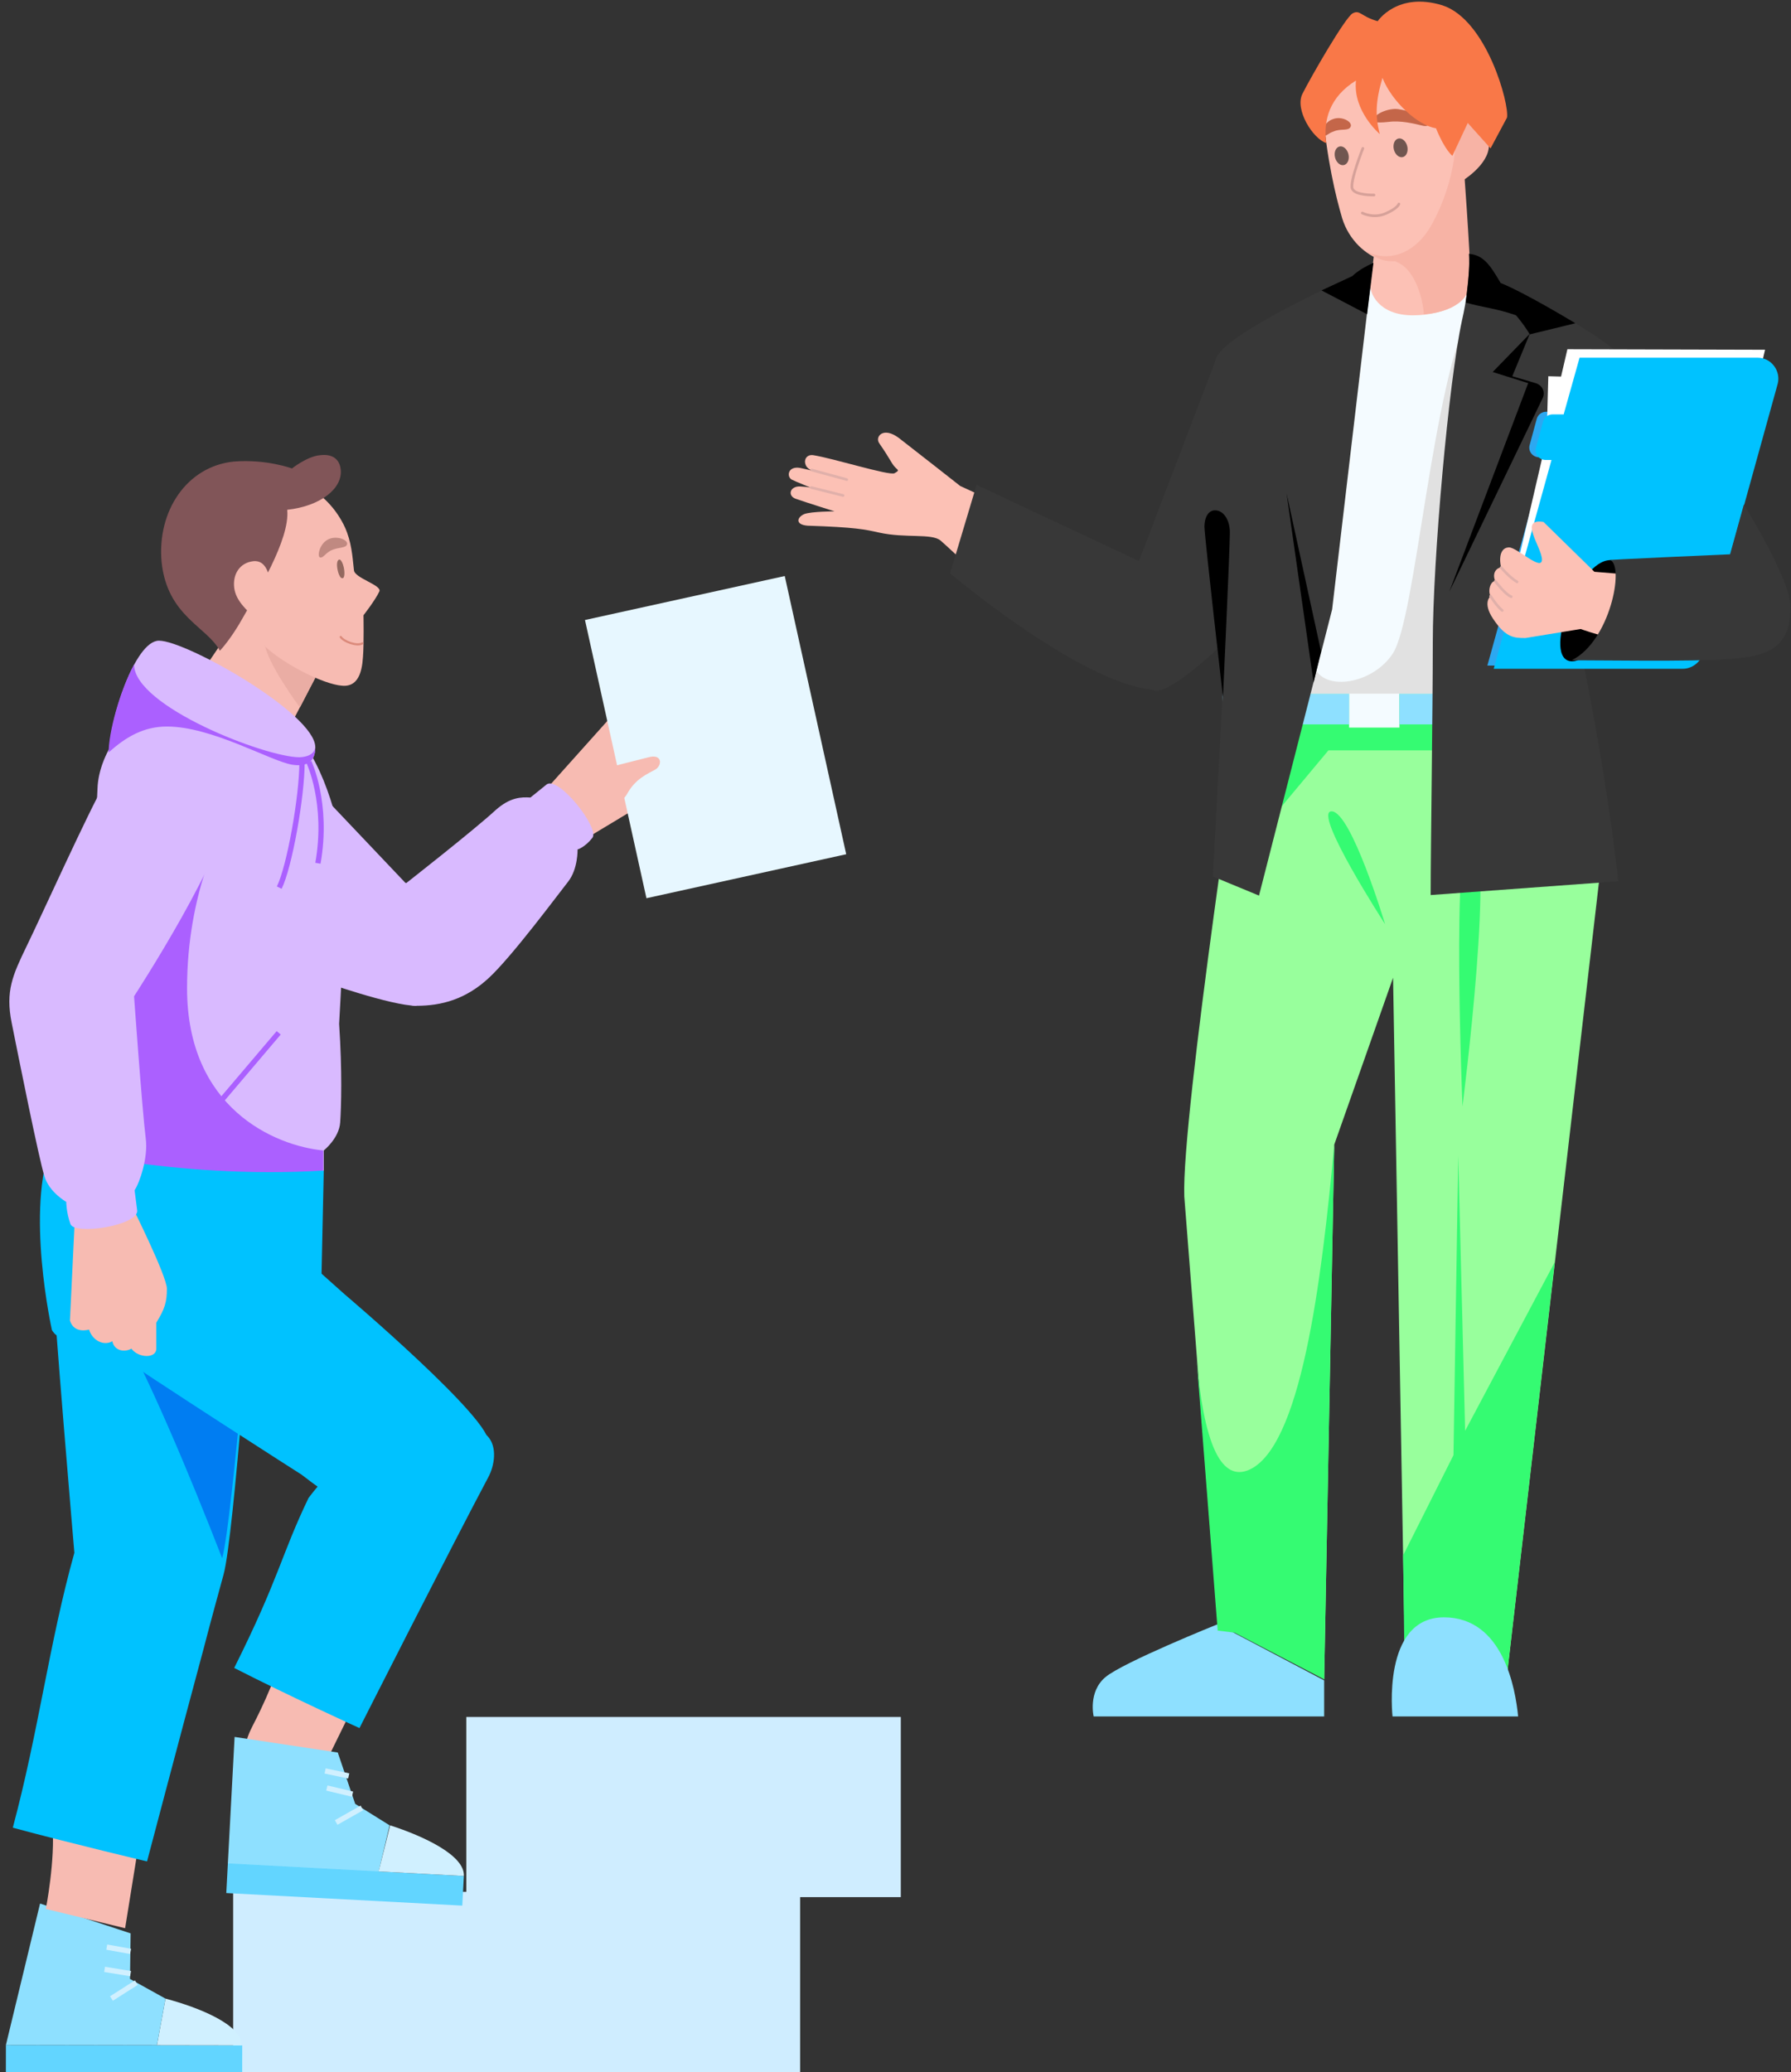 <?xml version="1.0" encoding="UTF-8"?> <svg xmlns="http://www.w3.org/2000/svg" xmlns:xlink="http://www.w3.org/1999/xlink" id="eYBF3kJhMtP1" viewBox="0 0 338 391" shape-rendering="geometricPrecision" text-rendering="geometricPrecision"><rect x="0" y="0" width="338" height="391" fill="#333333" stroke="none"/><style> #eYBF3kJhMtP31_tr {animation: eYBF3kJhMtP31_tr__tr 5000ms linear infinite normal forwards}@keyframes eYBF3kJhMtP31_tr__tr { 0% {transform: translate(214.895px,122.221px) rotate(0deg)} 30% {transform: translate(214.895px,122.221px) rotate(-15.557deg)} 50% {transform: translate(214.895px,122.221px) rotate(-15.557deg)} 70% {transform: translate(214.895px,122.221px) rotate(0deg)} 100% {transform: translate(214.895px,122.221px) rotate(0deg)}} #eYBF3kJhMtP55_to {animation: eYBF3kJhMtP55_to__to 5000ms linear infinite normal forwards}@keyframes eYBF3kJhMtP55_to__to { 0% {transform: translate(19px,238.398px)} 20% {transform: translate(29px,238.398px)} 50% {transform: translate(29px,238.398px)} 70% {transform: translate(19px,238.398px)} 100% {transform: translate(19px,238.398px)}} #eYBF3kJhMtP55_tr {animation: eYBF3kJhMtP55_tr__tr 5000ms linear infinite normal forwards}@keyframes eYBF3kJhMtP55_tr__tr { 0% {transform: rotate(-4.889deg)} 20% {transform: rotate(0deg)} 50% {transform: rotate(0deg)} 70% {transform: rotate(-4.889deg)} 100% {transform: rotate(-4.889deg)}} #eYBF3kJhMtP56_tr {animation: eYBF3kJhMtP56_tr__tr 5000ms linear infinite normal forwards}@keyframes eYBF3kJhMtP56_tr__tr { 0% {transform: translate(15.182px,362.8px) rotate(4.983deg)} 20% {transform: translate(15.182px,362.8px) rotate(0deg)} 50% {transform: translate(15.182px,362.8px) rotate(0deg)} 70% {transform: translate(15.182px,362.8px) rotate(4.983deg)} 100% {transform: translate(15.182px,362.8px) rotate(4.983deg)}} #eYBF3kJhMtP66_to {animation: eYBF3kJhMtP66_to__to 5000ms linear infinite normal forwards}@keyframes eYBF3kJhMtP66_to__to { 0% {transform: translate(19px,238.398px)} 20% {transform: translate(29px,238.398px)} 50% {transform: translate(29px,238.398px)} 70% {transform: translate(19px,238.398px)} 100% {transform: translate(19px,238.398px)}} #eYBF3kJhMtP66_tr {animation: eYBF3kJhMtP66_tr__tr 5000ms linear infinite normal forwards}@keyframes eYBF3kJhMtP66_tr__tr { 0% {transform: rotate(0deg)} 20% {transform: rotate(0deg)} 50% {transform: rotate(0deg)} 70% {transform: rotate(0deg)} 100% {transform: rotate(0deg)}} #eYBF3kJhMtP67_tr {animation: eYBF3kJhMtP67_tr__tr 5000ms linear infinite normal forwards}@keyframes eYBF3kJhMtP67_tr__tr { 0% {transform: translate(55.715px,134.898px) rotate(0deg)} 30% {transform: translate(55.715px,134.898px) rotate(-12.301deg)} 50% {transform: translate(55.715px,134.898px) rotate(-12.301deg)} 70% {transform: translate(55.715px,134.898px) rotate(0deg)} 100% {transform: translate(55.715px,134.898px) rotate(0deg)}} #eYBF3kJhMtP77_tr {animation: eYBF3kJhMtP77_tr__tr 5000ms linear infinite normal forwards}@keyframes eYBF3kJhMtP77_tr__tr { 0% {transform: translate(38.699px,238.398px) rotate(37.696deg)} 20% {transform: translate(38.699px,238.398px) rotate(0deg)} 50% {transform: translate(38.699px,238.398px) rotate(0deg)} 70% {transform: translate(38.699px,238.398px) rotate(37.696deg)} 100% {transform: translate(38.699px,238.398px) rotate(37.696deg)}} #eYBF3kJhMtP78_tr {animation: eYBF3kJhMtP78_tr__tr 5000ms linear infinite normal forwards}@keyframes eYBF3kJhMtP78_tr__tr { 0% {transform: translate(103.15px,231.895px) rotate(-9.652deg)} 20% {transform: translate(103.15px,231.895px) rotate(0deg)} 50% {transform: translate(103.15px,231.895px) rotate(0deg)} 70% {transform: translate(103.15px,231.895px) rotate(-9.652deg)} 100% {transform: translate(103.15px,231.895px) rotate(-9.652deg)}} #eYBF3kJhMtP81_tr {animation: eYBF3kJhMtP81_tr__tr 5000ms linear infinite normal forwards}@keyframes eYBF3kJhMtP81_tr__tr { 0% {transform: translate(103.15px,301.501px) rotate(0deg)} 20% {transform: translate(103.15px,301.501px) rotate(0deg)} 50% {transform: translate(103.15px,301.501px) rotate(0deg)} 70% {transform: translate(103.15px,301.501px) rotate(0deg)} 100% {transform: translate(103.15px,301.501px) rotate(0deg)}} #eYBF3kJhMtP82_tr {animation: eYBF3kJhMtP82_tr__tr 5000ms linear infinite normal forwards}@keyframes eYBF3kJhMtP82_tr__tr { 0% {transform: translate(102.766px,297.212px) rotate(-24.994deg)} 20% {transform: translate(102.766px,297.212px) rotate(0deg)} 50% {transform: translate(102.766px,297.212px) rotate(0deg)} 70% {transform: translate(102.766px,297.212px) rotate(-24.994deg)} 100% {transform: translate(102.766px,297.212px) rotate(-24.994deg)}} #eYBF3kJhMtP92_tr {animation: eYBF3kJhMtP92_tr__tr 5000ms linear infinite normal forwards}@keyframes eYBF3kJhMtP92_tr__tr { 0% {transform: translate(68.28px,155.651px) rotate(0deg)} 30% {transform: translate(68.28px,155.651px) rotate(-24.519deg)} 50% {transform: translate(68.28px,155.651px) rotate(-24.519deg)} 70% {transform: translate(68.28px,155.651px) rotate(0deg)} 100% {transform: translate(68.28px,155.651px) rotate(0deg)}} #eYBF3kJhMtP94_tr {animation: eYBF3kJhMtP94_tr__tr 5000ms linear infinite normal forwards}@keyframes eYBF3kJhMtP94_tr__tr { 0% {transform: translate(88.367px,177.478px) rotate(0deg)} 30% {transform: translate(88.367px,177.478px) rotate(17.045deg)} 50% {transform: translate(88.367px,177.478px) rotate(17.045deg)} 70% {transform: translate(88.367px,177.478px) rotate(0deg)} 100% {transform: translate(88.367px,177.478px) rotate(0deg)}} </style><g><path d="M262.902,184.499c-.3.9-11.1,31.5-11.1,31.5l-1.9,100.9-16.3-10.9-3.8.3-6.3-80.5c-.6-14.9,11.6-95.1,11.6-95.1h62.6l4.4,32.8-17.8,153.5h-19.1l-2.3-132.5Z" fill="#98ff9c"></path><path d="M277.4,157.398c5.2,0-1.4,51.4-1.4,51.4s-2.1-51.4,1.4-51.4Z" fill="#35fb72"></path><path d="M241.099,153.101l9.6-11.5h24.1l27,24.9.3-2.9-4.4-32.8h-62.5l5.9,22.3Z" fill="#35fb72"></path><path d="M264.102,130.301h-9.5v7h9.5v-7Z" fill="#f4fbff"></path><path d="M288.002,130.898h-23.9v5.8h23.9v-5.8Z" fill="#8ee0ff"></path><path d="M254.599,130.898h-23.9v5.8h23.9v-5.8Z" fill="#8ee0ff"></path><path d="M261.398,174.402c0,0-6.4-21.3-10.1-21.3s10.1,21.3,10.1,21.3Z" fill="#35fb72"></path><path d="M249.899,323.9h-43.5c0,0-1.1-4.6,2.2-7.4s21.2-10,21.2-10l20.1,10.6v6.8Z" fill="#8ee0ff"></path><path d="M225.801,256.2c1.3,15.6,4.4,23.2,9.6,21.3c10.1-3.8,14-35.6,16.4-61.5l-1.9,100.9-16.9-8.8-3.2-.4-4-51.5Z" fill="#35fb72"></path><path d="M264.801,293.502l9.5-18.9.9-56.5l1.3,51.9l16.9-31.8-9.1,78.7h-19.2l-.3-23.4Z" fill="#35fb72"></path><path d="M262.801,323.899h23.7c-.5-5.2-2.8-18.7-14-18.7-11.8,0-9.7,18.7-9.7,18.7Z" fill="#8ee0ff"></path><path d="M281.801,130.899h-38l10.8-77.2h27.2v77.2Z" fill="#f4fbff"></path><path d="M248.498,126.702c2.5,3.6,10.7,2.1,14.3-3.3c4.5-6.6,7.2-50.4,15.2-66.3l-2.9,73.8h-29.7l3.1-4.2Z" fill="#e1e1e1"></path><path d="M276.1,31.602l1.3,21.3c.4,3.8-4.4,6.6-10.8,6.6s-8.3-4.2-8-6.3c.8-4.7,1.3-11.5,1.3-11.5l16.2-10.1Z" fill="#fcc1b5"></path><path d="M262.8,49.198c4.3.9,5.8,7.6,5.9,10.1c3.3-.2,8.8-1.6,8.8-6.5c0-4.7-1.4-23.4-1.4-23.4l-15.1,7l1.8,12.8Z" fill="#f7b3a5"></path><path d="M308.8,69.898c-5.8-7.2-25.6-16.5-25.6-16.5s-1.6-1.8-2.7-3.4c-.8-1.2-1.6-2-3.3-2.1c0,0,.5,4.7-1.3,12.6-2.5,11.5-5.5,45.2-5.5,60.7c0,12.5-.4,38.7-.4,47.7l35.4-2.6c-2.2-20.6-7.3-44.8-7.3-44.8l10.7-51.6Z" fill="#383838"></path><path d="M288.7,63l-7,7.2l6.7,2.1-14.9,39.4l17.6-36.5c.6-1.2,0-2.5-1.3-2.9L285.4,71l3.3-8Z"></path><path d="M297.302,60.998l-8.6,2.1c0,0-.9-1.6-2.6-3.6-3.7-1.3-5.9-1.4-9.5-2.4c0,0,.9-6.8.7-9.2c2.6.3,3.8,1.9,5.9,5.5c4.9,2,14.1,7.6,14.1,7.6Z"></path><path d="M249.499,19.799c.9,10.5,2.6,17.3,3.8,21.4c1.3,4.2,4.5,6.9,7.4,7.9c4.1,1.3,11.1-2.7,12.7-7.7c1-2.9,2.2-6.9,2.2-6.9c2.3-.8,7.7-22-7.5-26.9-13.1-4.4-19,8.2-18.6,12.2Z" fill="#fcc1b5"></path><path d="M274.101,20.301c1.4,5.1.6,13.8-3.8,21.9-4.3,7.9-11.7,7.2-14.5,3.4c1.4,1.6,3.3,2.8,4.9,3.4c4.1,1.3,11.8-1.8,13.5-6.8c1-2.9,2.3-9.3,2.3-9.3c1.1-.4,1.8-3.5,1.9-8.8l-4.3-3.8Z" fill="#f7b3a5"></path><path d="M275.199,25.9c.6-1.9,1.7-2.4,3.4-2.4c1.4,0,2.4,1.7,2.4,3.9c0,3.8-5.3,6.9-5.3,6.9" fill="#f7b3a5"></path><path d="M330.499,67h-33.6l-3,10.7h-2.1c-.9,0-1.6.6-1.8,1.4l-1.3,4.8c-.4,1.3.6,2.4,1.8,2.4h1.1l-10.9,39.3h35.7c1.7,0,3.3-1.2,3.8-2.9l14.1-50.9c.6-2.3-1.2-4.8-3.8-4.8Z" fill="#2ca8f1"></path><path d="M323.3,71.8L292.2,71L291,114.8l31.1.8l1.2-43.8Z" fill="#fff"></path><path d="M320.902,118.598l-37.3-.1l12.2-52.6l37.3.1-12.2,52.6Z" fill="#fff"></path><path d="M331.698,67.5h-33.6l-3,10.7h-2.1c-.9,0-1.6.6-1.8,1.4l-1.3,4.8c-.4,1.3.6,2.4,1.8,2.4h1.1l-10.9,39.4h35.7c1.7,0,3.3-1.2,3.8-2.9l14.1-50.9c.6-2.4-1.2-4.9-3.8-4.9Z" fill="#00c2ff"></path><path d="M303.899,105.699c-6.2,0-13.1,19.1-7.2,19.1c5.8-.1,12.6-19.1,7.2-19.1Z"></path><path d="M304.098,120.399c-2.4-.5-5.8-1.7-5.8-1.7l-10.4,1.7c-2.1,0-3.7,0-6.1-3.6-2.1-3.1-.5-4.3-.5-4.3-.6-1.1.1-3,.9-2.8-.7-1.6.3-2.6,1.1-2.6-.5-2.1,0-3.8,1.5-3.8s6.2,4.6,6.2,2.3-4.5-7.9.3-7.1l9.6,9.4l4.9.4-1.7,12.1Z" fill="#fcc1b5"></path><path d="M303.902,105.699c-2.6,0,22.6-1.1,22.6-1.1l2.6-9.4c0,0,8.8,14.1,8.8,19.3s-1.7,8.5-8.1,9.5c-5.9,1-23.5.6-33.2.6c7.2-3.5,10-17.7,7.3-18.9Z" fill="#383838"></path><g id="eYBF3kJhMtP31_tr" transform="translate(214.895,122.221) rotate(0)"><g transform="translate(-214.895,-122.221)"><path d="M168.802,89.3c1.3-.7.4-.5-.4-1.8-.9-1.5-1.4-2.3-2.5-3.9-.8-1.2.8-3.2,3.8-.9c3.5,2.7,11.5,9,11.5,9L205.702,103l-9.3,16.8c0,0-17.202-16.4-18.902-17.8s-6.598-.389-11.598-1.5c-2.7-.6-4.402-1-13.5-1.3-2.4-.2-2-1.6-.6-2.2c1.4-.5,5.698-.5,5.698-.5s-5.398-1.7-7.098-2.3c-1.9-.5-1.4-2.5.6-2.4s2.2.3,2.2.3-3-1.2-3.8-1.6c-1-.6-.7-2.6,1.6-2.2.5.1,2.2.5,2.2.5s-1-.4-1.2-1.2c-.3-.8.2-1.9,1.5-1.7c3.8.6,14.3,3.9,15.3,3.4Z" fill="#fcc1b5"></path><path d="M179.301,108.2l5-16.7l30.7,14.4c14.868,8.792,12.499,21.6,3.8,24.3-13.3.1-39.5-22-39.5-22Z" fill="#383838"></path><path d="M153.102,92l6,1.5" fill="none" stroke="#e0b0aa" stroke-width="0.5" stroke-linecap="round" stroke-miterlimit="10"></path><path d="M153.199,88.699l6.6,1.8" fill="none" stroke="#e0b0aa" stroke-width="0.5" stroke-linecap="round" stroke-miterlimit="10"></path></g></g><path d="M259.101,49.602l-7.7,65.4-13.8,54-8.7-3.6l1.8-33.9c0,0-3.2-58.6-1.2-63.9c1.5-4,17.8-11.9,25.5-15.4c2.3-1.8,4.1-2.6,4.1-2.6Z" fill="#383838"></path><path d="M242.801,93.102l6.5,29.8-1.4,5.9-5.1-35.7Z"></path><path d="M229.599,67.5l-14.7,38.5c-4.885,9.512-.765,25.206,3.8,24.3s15-11.7,15-11.7" fill="#383838"></path><path d="M230.801,131.601c0,0,1.3-28.1,1.3-31.1c0-2.4-1.2-4.2-2.8-4.2-1.3,0-2,1.4-2,3.1.1,2.6,3.5,32.2,3.5,32.2Z"></path><path d="M249.398,54.802l8.6,4.5l1.2-9.7c-2.6,1.1-4,2.5-4,2.5l-5.8,2.7Z"></path><path d="M259.302,22.9c-.5-1.2,2.7-2.6,4.6-2.3s4.1,1,5,1.7s1.1,1.8-.5,1.4-4.2-1-6.3-.7c-2.8.3-2.8-.1-2.8-.1Z" fill="#c46649"></path><path d="M249.6,25.599c-.6-.2.2-2.5,1.9-3.1c1.7-.7,3.8.5,3.4,1.4s-1.8.3-3.2.9c-1.2.4-1.5,1.1-2.1.8Z" fill="#c46649"></path><path d="M253.636,31.145c.697-.169,1.073-1.09.839-2.056-.235-.966-.991-1.612-1.688-1.443-.698.169-1.074,1.09-.839,2.056.234.966.99,1.612,1.688,1.443Z" fill="#705650"></path><path d="M264.737,29.645c.698-.169,1.074-1.09.839-2.056-.234-.966-.99-1.612-1.688-1.443-.697.169-1.073,1.09-.839,2.056.235.966.99,1.612,1.688,1.443Z" fill="#705650"></path><path d="M257.199,28c0,0-2.5,6.3-2,7.6s4.1,1.2,4.1,1.2" fill="none" stroke="#d6a199" stroke-width="0.5" stroke-linecap="round" stroke-miterlimit="10"></path><path d="M257.102,40.2c0,0,2.1,1.1,4.4.1s2.5-1.8,2.5-1.8" fill="none" stroke="#d6a199" stroke-width="0.5" stroke-linecap="round" stroke-miterlimit="10"></path><path d="M260.399,25.301c-.9-3.4-.8-6.2.5-10.6c1.8,4.5,6.7,9,10.1,9.5c1.7,4.2,3.1,5.2,3.1,5.2l2.9-6.2l4.3,4.8l3.1-5.8c.5-2.4-3.8-18.5-12.2-21.2-8.5-2.6-12.2,3-12.2,3-3.2-.9-3.3-2.2-4.7-1.5s-8,12.2-9.5,15.2s2,8.5,4.5,9.3c-.6-4.3.6-8.7,5.6-11.8-.6,5.8,4.5,10.1,4.5,10.1Z" fill="#f97848"></path><path d="M283.301,107.102c0,0,1.6,1.9,3,2.7" fill="none" stroke="#e0b0aa" stroke-width="0.5" stroke-linecap="round" stroke-miterlimit="10"></path><path d="M282.199,109.699c0,0,1.9,2.5,3,2.9" fill="none" stroke="#e0b0aa" stroke-width="0.5" stroke-linecap="round" stroke-miterlimit="10"></path><path d="M281.301,112.5c0,0,1.1,1.8,2.2,2.7" fill="none" stroke="#e0b0aa" stroke-width="0.5" stroke-linecap="round" stroke-miterlimit="10"></path></g><g clip-path="url(#eYBF3kJhMtP108)"><g><rect width="107" height="34" rx="0" ry="0" transform="translate(44 357)" fill="#cfedff"></rect><rect width="107" height="34" rx="0" ry="0" transform="translate(88 324)" fill="#cfedff"></rect><g id="eYBF3kJhMtP55_to" transform="translate(19,238.398)"><g id="eYBF3kJhMtP55_tr" transform="rotate(-4.889)"><g transform="translate(-29,-238.398)"><g id="eYBF3kJhMtP56_tr" transform="translate(15.182,362.8) rotate(4.983)"><g transform="translate(-15.182,-362.8)"><path d="M45.1,385.199h-44.6v5.6h44.6v-5.6Z" fill="#62d5ff"></path><path d="M30.6,376.398c6.4,1.7,14.4,4.9,14.4,8.8h-16l1.6-8.8Z" fill="#d0f0ff"></path><path d="M6.9,358.5L0.5,385.2h28.5l1.6-8.8-6.7-3.7.1-8.6-17.1-5.6Z" fill="#8ee0ff"></path><path d="M20.398,376.398l4.7-3" fill="none" stroke="#d0f0ff" stroke-miterlimit="10"></path><path d="M19.102,370.898l4.9.8" fill="none" stroke="#d0f0ff" stroke-miterlimit="10"></path><path d="M19.5,366.699l4.5.8" fill="none" stroke="#d0f0ff" stroke-miterlimit="10"></path></g></g><path d="M26.901,347.802l-4,16-14.6-4.9c0,0,2.6-9,2.6-15.8l16,4.7Z" fill="#f7bbb2"></path><path d="M19.798,238.398c-.4,7.9-.4,54-.4,54-6.2,16.6-9.5,32.7-16,50.7c11.3,4.1,24.7,8.5,24.7,8.5s8-22.4,14.1-39.2c1.9-5.4,3.7-10.2,4.9-13.5c2.6-7,10.5-57.5,10.5-57.5l-37.8-3Z" fill="#00c2ff"></path><path d="M30.5,251.101c5.4,11.3,11.9,31.7,16.6,47.7c2.6-7,11.2-59,11.2-59" transform="translate(0-3)" fill="#007df2"></path></g></g></g><g id="eYBF3kJhMtP66_to" transform="translate(19,238.398)"><g id="eYBF3kJhMtP66_tr" transform="rotate(0)"><g transform="translate(-29,-238.398)"><g id="eYBF3kJhMtP67_tr" transform="translate(55.715,134.898) rotate(0)"><g transform="translate(-55.715,-134.898)"><path d="M69.498,127.902l-8.7,16.7-15.4-13.8l8.6-12.7l15.5,9.8Z" fill="#f7bbb2"></path><path d="M66.601,133.5c0,0-6.5-8.7-6.7-12.4-.3-3.8,9.6,6.8,9.6,6.8l-2.9,5.6Z" fill="#eaada4"></path><path d="M59.899,121.9c4.1,3.8,12.3,7.8,15.4,7.5c2.1-.2,3-2.2,3.2-5.4.2-2.4.1-7.9.1-7.9s2.2-2.8,3-4.5c.5-1.2-4.7-2.5-4.8-4-.2-1.5-.3-4.4-1.3-7.1-1.3-3.7-6.5-11.7-17.7-10.6-9.6,1-14.1,8.9-13.4,16.3c1.3,14.5,15.5,15.7,15.5,15.7Z" fill="#f7bbb2"></path><path d="M64.199,96.201c6.4-.7,10.5-4.1,10.1-7.6-.2-1.9-1.5-3-3.9-2.7-2.4.2-5.3,2.5-5.3,2.5s-4.8-1.8-11-1.3c-8.8.9-14.5,9.3-13.6,19c1.1,10.2,8.5,12.1,11,16.7c1.2-1.3,2.8-3.5,4.2-6c2.6-4.6,9.1-15,8.5-20.601Z" fill="#815558"></path><path d="M60.099,118.202c-3.5-2.8-5.6-4.8-5.9-7.3s1-4.7,3.6-5s3,3.1,3,3.1" fill="#f7bbb2"></path><path d="M78.401,121.399c-1,.6-3.5-.3-4.1-1.2" fill="none" stroke="#db8a7b" stroke-width="0.4" stroke-linecap="round"></path><path d="M74.902,107.199c-.2-1-.6-1.7-.9-1.6-.4.1-.5.9-.3,1.9s.6,1.7.9,1.6c.4.1.5-.9.3-1.9Z" fill="#93685f"></path><path d="M72.402,103.902c1.4-.7,2.9-.4,3.1-1.2.2-.9-2.1-1.7-3.6-.9-1.6.8-2.1,3.2-1.5,3.4.6.1.8-.6,2-1.3Z" fill="#c08981"></path></g></g><path d="M38.699,258.602c10.5,0,19-8.5,19-19s-8.5-19-19-19-19,8.5-19,19c.1,10.5,8.5,19,19,19Z" transform="translate(0-3)" fill="#00c2ff"></path><g id="eYBF3kJhMtP77_tr" transform="translate(38.699,238.398) rotate(37.696)"><g transform="translate(-38.699,-238.398)"><g id="eYBF3kJhMtP78_tr" transform="translate(103.15,231.895) rotate(-9.652)"><g transform="translate(-103.15,-231.895)"><path d="M111.2,279.498l.6,17.5c-2.373,5.062-15.4,12.095-15.5-1.5c0,0,0-9.5-1.8-16.1l16.7.1Z" fill="#f7bbb2"></path><path d="M85.399,252.7c.5,12,2.2,15.8,2.7,34.9c12-.2,26.2-1.1,26.2-1.1s-.8-39-.8-53.3c0-2.3-1.1-5.8-3.8-6.7-17.699-2.5-23.199,19-24.3,26.2Z" fill="#00c2ff"></path><g id="eYBF3kJhMtP81_tr" transform="translate(103.15,301.501) rotate(0)"><g transform="translate(-103.15,-301.501)"><g id="eYBF3kJhMtP82_tr" transform="translate(102.766,297.212) rotate(-24.994)"><g transform="translate(-102.766,-297.212)"><path d="M94.301,295.301v24h28.5l1.6-8.9-6.7-3.7-3.8-9.5-19.6-1.9Z" fill="#8ee0ff"></path><path d="M138.901,319.199h-44.6v5.6h44.6v-5.6Z" fill="#62d5ff"></path><path d="M124.501,310.398c6.4,1.7,14.4,4.9,14.4,8.8h-16.1l1.7-8.8Z" fill="#d0f0ff"></path><path d="M112.199,304l4.9.9" fill="none" stroke="#d0f0ff" stroke-miterlimit="10"></path><path d="M114.301,310.398l4.7-3" fill="none" stroke="#d0f0ff" stroke-miterlimit="10"></path><path d="M111.699,300.801l4.5.7" fill="none" stroke="#d0f0ff" stroke-miterlimit="10"></path></g></g></g></g></g></g><path d="M85.399,252.7c14.101,0,24.3-1.7,28.1-19.5c0-2.3-1.1-5.8-3.8-6.7-1.385-3.993-38.7-5.7-38.7-5.7l-32.3-2.3v37.9c15.8-.9,46.7-3.7,46.7-3.7Z" fill="#00c2ff"></path><path d="M38.699,256.5c10.5,0,19-8.5,19-19s-8.5-19-19-19-19,8.5-19,19c.1,10.5,8.5,19,19,19Z" fill="#00c2ff"></path></g></g><path d="M70.502,248.702c-24.469,1.192-46.936,8.632-50.7,2.3c0,0-5.1-22.8,0-35.3s51.3,5.2,51.3,5.2l-.6,27.8Z" fill="#00c2ff"></path><g id="eYBF3kJhMtP92_tr" transform="translate(68.28,155.651) rotate(0)"><g transform="translate(-68.28,-155.651)"><path d="M88.688,189.428C105.168,178.047,86.6,166.699,86.6,166.699l-14.8-15.6c-3.6,13.112-26.543,22.118-1.3,34c.1,0,13.3,4.7,18.1,4.7" fill="#d9baff"></path><g id="eYBF3kJhMtP94_tr" transform="translate(88.367,177.478) rotate(0)"><g transform="translate(-88.367,-177.478)"><path d="M113.199,148.798l12-13.4l6.4,16.2-9.8,5.9-8.6-8.7Z" fill="#f7bbb2"></path><path d="M86.63,166.572C81.221,169.081,82.619,190.337,88.6,189.799c4.7,0,9.3-1.2,13.7-5.3s13-15.7,14.9-18.1s1.8-6.1,1.8-6.1s1.4-.4,2.8-2.2-6.3-11.6-8.6-10.1l-3.1,2.5c-1.7-.1-3.8-.1-6.6,2.4-4,3.7-16.9,13.8-16.9,13.8" fill="#d9baff"></path><path d="M158.098,108.699l-37.7,8.3l11.6,52.5l37.7-8.3-11.6-52.5Z" fill="#e7f7ff"></path><path d="M122,154.301c0,0,5-2.2,6.3-4.4c1.6-3,4-3.9,5.4-4.7c1.3-.8,1.3-3-1.3-2.3-2.7.7-10.3,2.6-10.3,2.6" fill="#f7bbb2"></path></g></g></g></g><path d="M67.701,140.802c5.2,7.7,7.5,20.1,7.5,25.3s-1,23.7-1.2,27.1c.6,9,.4,15.6.2,18.6s-3.1,5.3-3.1,5.3v3.8c0,0-37.1-.3-43.2-7.4v-4.3c0,0-1.3-7.5-1.7-13.9s2-39.8,2.2-46.5s6.2-16.2,15.4-16.2s20.4,3.1,23.9,8.2Z" fill="#d9baff"></path><path d="M71.002,217.099c-9.2-.9-25.7-8-25.7-30.6c0-18.1,6.6-29.8,6.6-29.8h-23l-10.3,59.6c0,0,23.9,6.3,52.4,4.6v-3.8Z" fill="#ab60ff"></path><path d="M69.502,140.998c0-6.3-24.3-20.1-29.5-20.1-4.6,0-9.4,15.2-9.4,21.1c3.3-2.9,6.6-4.9,11-4.9c8.5,0,19.4,6.4,23.6,7.2c3,.5,4.3-.8,4.3-3.3Z" fill="#d9baff"></path><path d="M69.5,140.998c0,2.5-1.3,3.8-4.4,3.3-4.1-.7-15.1-7.2-23.6-7.2-4.4,0-7.8,2-11,4.9c0-3.8,2.1-11.6,4.8-16.6c0,7.9,24.8,17.5,31.2,17.5c3-.1,3-1.9,3-1.9Z" fill="#ab60ff"></path><path d="M66.999,143.801c0,6.6-2.4,19.9-4.3,23.7" fill="none" stroke="#ab60ff" stroke-miterlimit="10"></path><path d="M68.301,143.801c0,0,3.7,7.8,1.7,19.1" fill="none" stroke="#ab60ff" stroke-miterlimit="10"></path><path d="M51.898,207.498l10.7-12.6" fill="none" stroke="#ab60ff" stroke-miterlimit="10"></path><path d="M24.099,230.398l-.9,18.8c.8,2.6,3.6,1.7,3.6,1.7.7,2.2,2.9,3.1,4.4,2.2.4,1.9,2.4,2.1,3.6,1.4c1.3,1.8,4.7,1.9,4.7,0c0-2,0-4.9,0-4.9c1.6-2.6,2-3.9,2-6.4c0-2.4-6.7-15.8-6.7-15.8l-10.7,3Z" fill="#f7bbb2"></path><path d="M35.3,188.002c0,0,1.5,21.1,2.2,26.8.5,3.7-1.2,8.5-2.1,9.8l.5,3.9c0,2.8-11.8,4.6-12.6,2.5-.8-2.2-.8-4.2-.8-4.2s-3.2-1.8-4.1-4.8c-1-3-5-23-6.2-29s.2-9,2.8-14.4c2.6-5.3,11.8-25.7,14.8-30.8s5.9-8.7,13.8-8.7c5.4,0,9.7,4.4,9.7,12.5-.2,9.1-18,36.4-18,36.4Z" fill="#d9baff"></path></g></g></g></g><clipPath id="eYBF3kJhMtP108"><rect width="170" height="306" rx="0" ry="0" transform="translate(0 85)" fill="#fff"></rect></clipPath></g></svg> 